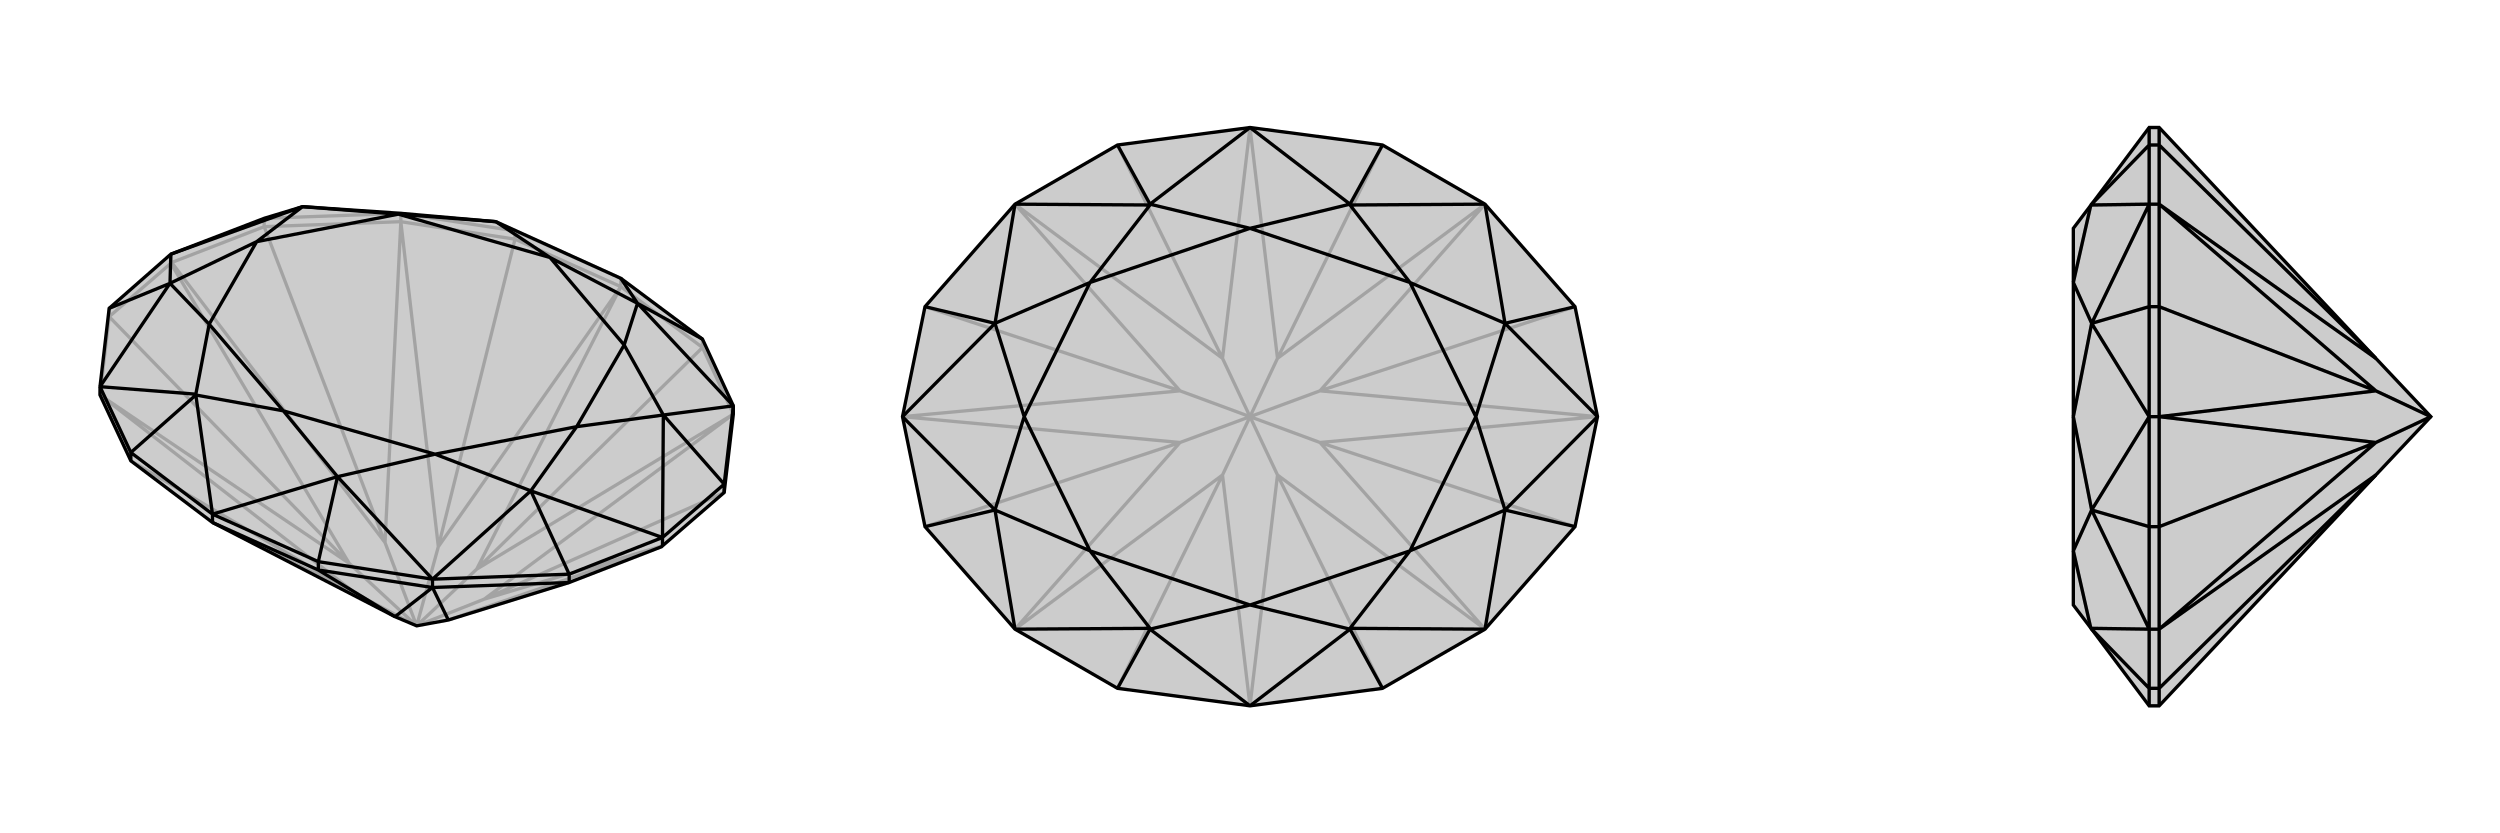 <svg xmlns="http://www.w3.org/2000/svg" viewBox="0 0 3000 1000">
    <g stroke="currentColor" stroke-width="4" fill="none" transform="translate(0 -89)">
        <path fill="currentColor" stroke="none" fill-opacity=".2" d="M474,829L255,716L157,642L120,563L120,553L131,459L205,394L317,351L363,337L481,345L595,355L595,355L745,423L843,496L880,576L880,586L869,680L795,744L795,744L794,745L683,788L538,833L500,840z" />
<path stroke-opacity=".2" d="M745,433L745,423M500,840L581,808M500,840L419,765M500,840L462,740M500,840L428,802M500,840L572,772M500,840L526,745M255,716L428,802M745,433L843,506M745,433L572,772M745,433L618,376M745,433L526,745M428,802L120,563M428,802L157,642M572,772L880,586M572,772L843,506M526,745L481,355M526,745L618,376M843,506L843,496M843,506L880,586M618,376L618,366M618,376L481,355M481,355L481,345M120,563L419,765M120,563L131,469M880,586L581,808M481,355L462,740M481,355L317,361M419,765L205,405M419,765L131,469M538,833L794,745M581,808L795,744M581,808L869,680M462,740L206,404M462,740L317,361M205,405L205,404M131,469L131,459M131,469L205,405M206,404L205,404M317,361L317,351M317,361L206,404M205,404L205,394M618,366L745,423M618,366L481,345M618,366L595,355M481,345L317,351" />
<path d="M474,829L255,716L157,642L120,563L120,553L131,459L205,394L317,351L363,337L481,345L595,355L595,355L745,423L843,496L880,576L880,586L869,680L795,744L795,744L794,745L683,788L538,833L500,840z" />
<path d="M255,716L255,706M255,716L382,773M474,829L519,794M474,829L382,773M157,642L157,632M382,773L382,763M382,773L519,794M519,794L519,784M519,794L538,833M519,794L683,788M683,788L683,778M869,680L869,670M795,744L795,734M382,763L255,706M157,632L255,706M843,496L765,453M382,763L519,784M382,763L405,661M157,632L120,553M157,632L235,563M880,576L869,670M519,784L683,778M869,670L795,734M869,670L796,587M795,734L683,778M683,778L637,678M131,459L204,429M745,423L765,453M255,706L405,661M255,706L235,563M880,576L765,453M880,576L796,587M519,784L405,661M519,784L637,678M120,553L235,562M120,553L204,429M795,734L796,587M795,734L637,678M205,394L363,337M205,394L204,429M595,355L660,398M595,355L478,346M765,453L765,453M765,453L660,398M765,453L749,503M405,661L405,661M405,661L340,582M405,661L522,634M235,563L235,562M235,563L340,582M235,562L251,478M363,337L478,346M363,337L308,379M796,587L749,503M796,587L692,601M637,678L522,634M637,678L692,601M204,429L251,478M204,429L308,379M660,398L478,346M660,398L749,503M340,582L522,634M340,582L251,478M478,346L308,379M749,503L692,601M522,634L692,601M251,478L308,379" />
    </g>
    <g stroke="currentColor" stroke-width="4" fill="none" transform="translate(1000 0)">
        <path fill="currentColor" stroke="none" fill-opacity=".2" d="M218,245L110,368L83,500L110,632L218,755L341,826L500,847L659,826L782,755L890,632L917,500L890,368L782,245L659,174L500,153L341,174z" />
<path stroke-opacity=".2" d="M500,500L584,531M500,500L584,469M500,500L416,531M500,500L416,469M500,500L467,570M500,500L533,570M500,500L533,430M500,500L467,430M500,847L467,570M500,847L533,570M500,153L533,430M500,153L467,430M467,570L218,755M467,570L341,826M533,570L782,755M533,570L659,826M533,430L782,245M533,430L659,174M467,430L218,245M467,430L341,174M218,755L416,531M782,755L584,531M782,245L584,469M218,245L416,469M416,531L83,500M416,531L110,632M584,531L917,500M584,531L890,632M584,469L917,500M584,469L890,368M416,469L83,500M416,469L110,368" />
<path d="M218,245L110,368L83,500L110,632L218,755L341,826L500,847L659,826L782,755L890,632L917,500L890,368L782,245L659,174L500,153L341,174z" />
<path d="M341,174L380,245M659,174L620,245M659,826L620,755M341,826L380,755M110,368L194,388M890,368L806,388M890,632L806,612M110,632L194,612M500,153L380,245M500,153L620,245M500,847L620,755M500,847L380,755M218,245L380,246M218,245L194,388M782,245L620,246M782,245L806,388M782,755L620,754M782,755L806,612M218,755L380,754M218,755L194,612M917,500L806,388M917,500L806,612M83,500L194,388M83,500L194,612M380,245L380,246M380,245L500,274M380,246L308,339M620,245L620,246M620,245L500,274M620,246L692,339M620,755L620,754M620,755L500,726M620,754L692,661M380,755L380,754M380,755L500,726M380,754L308,661M194,388L308,339M194,388L229,500M806,388L692,339M806,388L771,500M806,612L692,661M806,612L771,500M194,612L308,661M194,612L229,500M500,274L308,339M500,274L692,339M500,726L692,661M500,726L308,661M308,339L229,500M692,339L771,500M692,661L771,500M308,661L229,500" />
    </g>
    <g stroke="currentColor" stroke-width="4" fill="none" transform="translate(2000 0)">
        <path fill="currentColor" stroke="none" fill-opacity=".2" d="M851,570L591,847L579,847L510,755L488,726L488,661L488,500L488,339L488,274L510,245L579,153L591,153L851,430L917,500z" />
<path stroke-opacity=".2" d="M917,500L851,531M917,500L851,469M591,847L591,826M591,153L591,174M851,570L591,755M851,570L591,826M851,430L591,245M851,430L591,174M591,826L579,826M591,826L591,755M591,174L579,174M591,174L591,245M591,755L579,755M591,245L579,245M591,755L851,531M591,755L591,632M591,245L851,469M591,245L591,368M851,531L591,500M851,531L591,632M851,469L591,500M851,469L591,368M591,500L591,500M591,632L579,632M591,632L591,500M591,500L591,500M591,368L579,368M591,368L591,500M591,500L579,500M579,174L579,153M579,826L579,847M579,174L579,245M579,174L510,245M579,826L579,755M579,826L510,755M579,245L579,368M579,755L579,632M579,368L579,500M579,368L510,388M579,500L579,632M579,632L510,612M579,245L509,246M579,245L510,388M579,755L509,754M579,755L510,612M579,500L510,388M579,500L510,612M510,245L509,246M509,246L488,339M510,755L509,754M509,754L488,661M510,388L488,339M510,388L488,500M510,612L488,661M510,612L488,500" />
<path d="M851,570L591,847L579,847L510,755L488,726L488,661L488,500L488,339L488,274L510,245L579,153L591,153L851,430L917,500z" />
<path d="M917,500L851,531M917,500L851,469M591,847L591,826M591,153L591,174M851,570L591,755M851,570L591,826M851,430L591,245M851,430L591,174M591,826L579,826M591,826L591,755M591,174L579,174M591,174L591,245M591,755L579,755M591,245L579,245M591,755L851,531M591,755L591,632M591,245L851,469M591,245L591,368M851,531L591,500M851,531L591,632M851,469L591,500M851,469L591,368M591,500L591,500M591,632L579,632M591,632L591,500M591,500L591,500M591,368L579,368M591,368L591,500M591,500L579,500M579,174L579,153M579,826L579,847M579,174L579,245M579,174L510,245M579,826L579,755M579,826L510,755M579,245L579,368M579,755L579,632M579,368L579,500M579,368L510,388M579,500L579,632M579,632L510,612M579,245L509,246M579,245L510,388M579,755L509,754M579,755L510,612M579,500L510,388M579,500L510,612M510,245L509,246M509,246L488,339M510,755L509,754M509,754L488,661M510,388L488,339M510,388L488,500M510,612L488,661M510,612L488,500" />
    </g>
</svg>